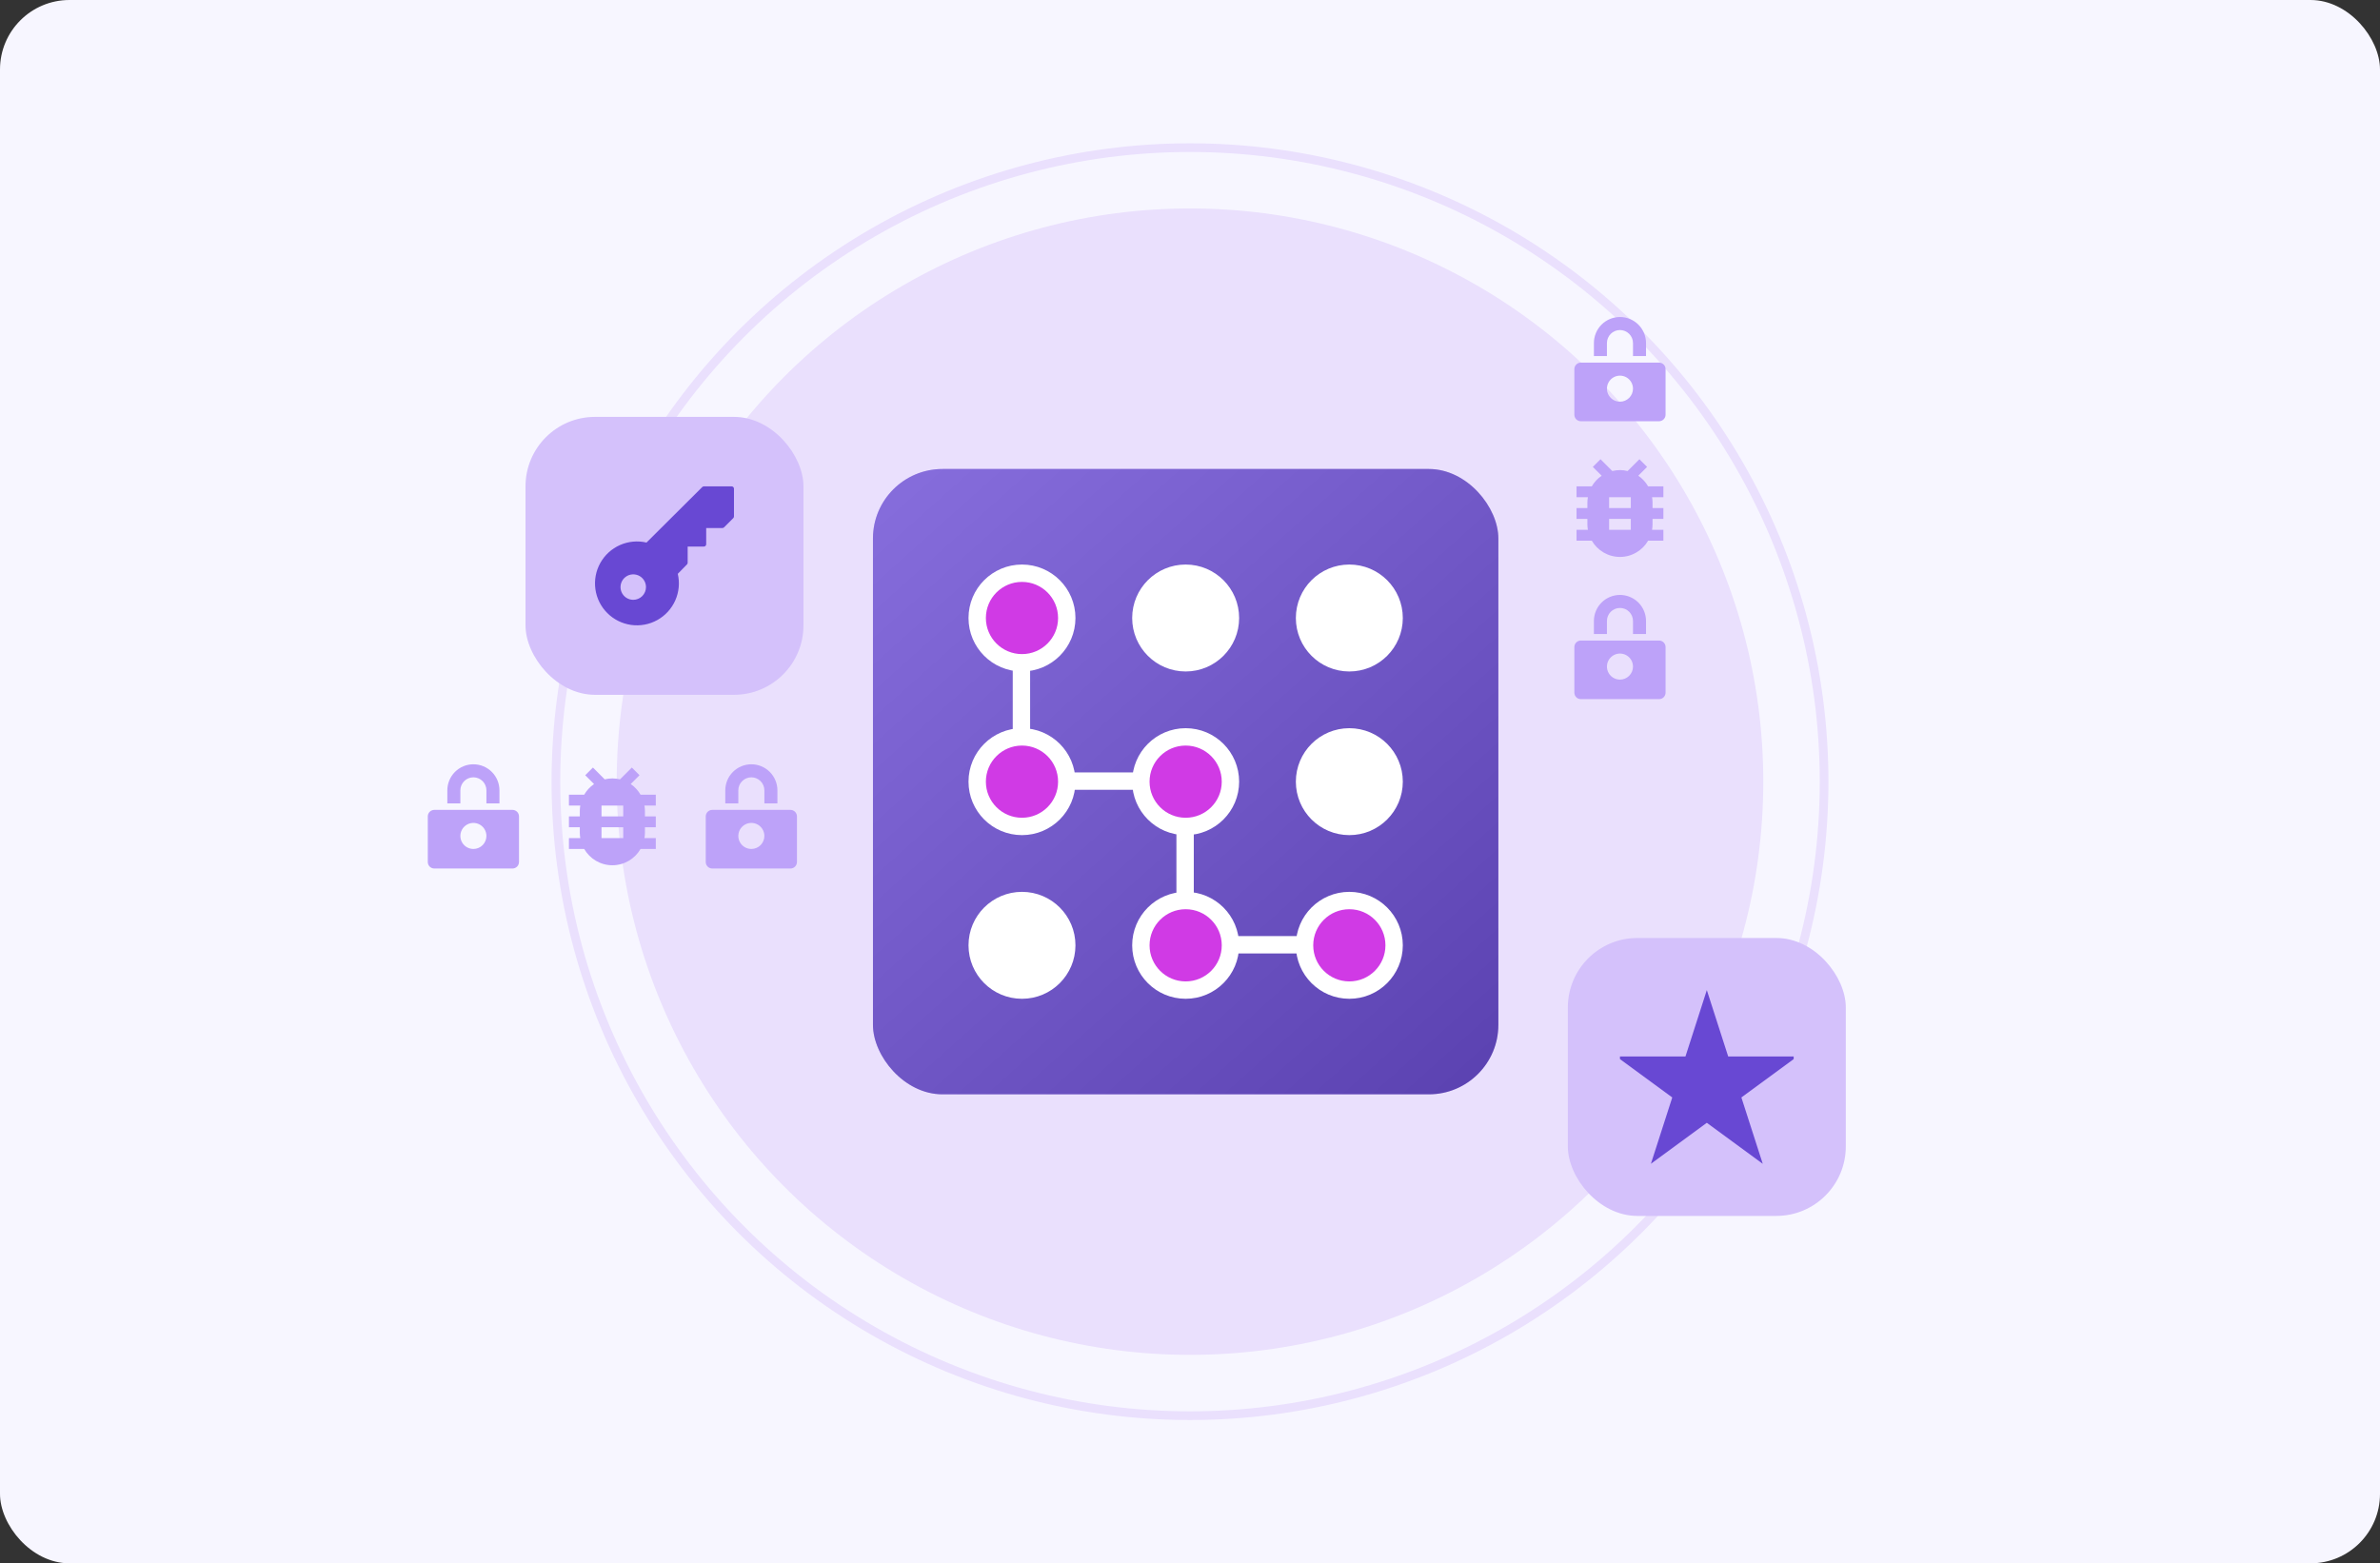 <svg width="548" height="360" viewBox="0 0 548 360" fill="none" xmlns="http://www.w3.org/2000/svg">
<rect x="0" y="0" width="548" height="360" fill="#333333" stroke="none"/>
<rect width="548" height="360" rx="16" fill="#F7F6FF"/>
<circle cx="274" cy="180" r="132" fill="#EAE0FD"/>
<circle cx="274" cy="180" r="146" stroke="#EAE0FD" stroke-width="2"/>
<path d="M115 185H112V182C112 181.204 111.684 180.441 111.121 179.879C110.559 179.316 109.796 179 109 179C108.204 179 107.441 179.316 106.879 179.879C106.316 180.441 106 181.204 106 182V185H103V182C103 180.409 103.632 178.883 104.757 177.757C105.883 176.632 107.409 176 109 176C110.591 176 112.117 176.632 113.243 177.757C114.368 178.883 115 180.409 115 182V185Z" fill="#BDA2F9"/>
<path d="M118 186.5H100C99.602 186.5 99.221 186.658 98.939 186.939C98.658 187.221 98.5 187.602 98.5 188V198.5C98.5 198.898 98.658 199.279 98.939 199.561C99.221 199.842 99.602 200 100 200H118C118.398 200 118.779 199.842 119.061 199.561C119.342 199.279 119.5 198.898 119.5 198.5V188C119.5 187.602 119.342 187.221 119.061 186.939C118.779 186.658 118.398 186.5 118 186.5ZM109 195.5C108.407 195.5 107.827 195.324 107.333 194.994C106.84 194.665 106.455 194.196 106.228 193.648C106.001 193.1 105.942 192.497 106.058 191.915C106.173 191.333 106.459 190.798 106.879 190.379C107.298 189.959 107.833 189.673 108.415 189.558C108.997 189.442 109.6 189.501 110.148 189.728C110.696 189.955 111.165 190.34 111.494 190.833C111.824 191.327 112 191.907 112 192.5C112 193.296 111.684 194.059 111.121 194.621C110.559 195.184 109.796 195.5 109 195.5Z" fill="#BDA2F9"/>
<path d="M179 185H176V182C176 181.204 175.684 180.441 175.121 179.879C174.559 179.316 173.796 179 173 179C172.204 179 171.441 179.316 170.879 179.879C170.316 180.441 170 181.204 170 182V185H167V182C167 180.409 167.632 178.883 168.757 177.757C169.883 176.632 171.409 176 173 176C174.591 176 176.117 176.632 177.243 177.757C178.368 178.883 179 180.409 179 182V185Z" fill="#BDA2F9"/>
<path d="M182 186.5H164C163.602 186.5 163.221 186.658 162.939 186.939C162.658 187.221 162.5 187.602 162.5 188V198.5C162.5 198.898 162.658 199.279 162.939 199.561C163.221 199.842 163.602 200 164 200H182C182.398 200 182.779 199.842 183.061 199.561C183.342 199.279 183.5 198.898 183.5 198.5V188C183.5 187.602 183.342 187.221 183.061 186.939C182.779 186.658 182.398 186.5 182 186.5ZM173 195.5C172.407 195.5 171.827 195.324 171.333 194.994C170.84 194.665 170.455 194.196 170.228 193.648C170.001 193.1 169.942 192.497 170.058 191.915C170.173 191.333 170.459 190.798 170.879 190.379C171.298 189.959 171.833 189.673 172.415 189.558C172.997 189.442 173.6 189.501 174.148 189.728C174.696 189.955 175.165 190.34 175.494 190.833C175.824 191.327 176 191.907 176 192.5C176 193.296 175.684 194.059 175.121 194.621C174.559 195.184 173.796 195.5 173 195.5Z" fill="#BDA2F9"/>
<path d="M379 146H376V143C376 142.204 375.684 141.441 375.121 140.879C374.559 140.316 373.796 140 373 140C372.204 140 371.441 140.316 370.879 140.879C370.316 141.441 370 142.204 370 143V146H367V143C367 141.409 367.632 139.883 368.757 138.757C369.883 137.632 371.409 137 373 137C374.591 137 376.117 137.632 377.243 138.757C378.368 139.883 379 141.409 379 143V146Z" fill="#BDA2F9"/>
<path d="M382 147.5H364C363.602 147.5 363.221 147.658 362.939 147.939C362.658 148.221 362.5 148.602 362.5 149V159.5C362.5 159.898 362.658 160.279 362.939 160.561C363.221 160.842 363.602 161 364 161H382C382.398 161 382.779 160.842 383.061 160.561C383.342 160.279 383.5 159.898 383.5 159.5V149C383.5 148.602 383.342 148.221 383.061 147.939C382.779 147.658 382.398 147.5 382 147.5ZM373 156.5C372.407 156.5 371.827 156.324 371.333 155.994C370.84 155.665 370.455 155.196 370.228 154.648C370.001 154.1 369.942 153.497 370.058 152.915C370.173 152.333 370.459 151.798 370.879 151.379C371.298 150.959 371.833 150.673 372.415 150.558C372.997 150.442 373.6 150.501 374.148 150.728C374.696 150.955 375.165 151.34 375.494 151.833C375.824 152.327 376 152.907 376 153.5C376 154.296 375.684 155.059 375.121 155.621C374.559 156.184 373.796 156.5 373 156.5Z" fill="#BDA2F9"/>
<path d="M379 82H376V79C376 78.204 375.684 77.441 375.121 76.879C374.559 76.316 373.796 76 373 76C372.204 76 371.441 76.316 370.879 76.879C370.316 77.441 370 78.204 370 79V82H367V79C367 77.409 367.632 75.883 368.757 74.757C369.883 73.632 371.409 73 373 73C374.591 73 376.117 73.632 377.243 74.757C378.368 75.883 379 77.409 379 79V82Z" fill="#BDA2F9"/>
<path d="M382 83.5H364C363.602 83.5 363.221 83.658 362.939 83.939C362.658 84.221 362.5 84.602 362.5 85V95.5C362.5 95.898 362.658 96.279 362.939 96.561C363.221 96.842 363.602 97 364 97H382C382.398 97 382.779 96.842 383.061 96.561C383.342 96.279 383.5 95.898 383.5 95.5V85C383.5 84.602 383.342 84.221 383.061 83.939C382.779 83.658 382.398 83.5 382 83.5ZM373 92.5C372.407 92.5 371.827 92.324 371.333 91.994C370.84 91.665 370.455 91.196 370.228 90.648C370.001 90.1 369.942 89.497 370.058 88.915C370.173 88.333 370.459 87.798 370.879 87.379C371.298 86.959 371.833 86.673 372.415 86.558C372.997 86.442 373.6 86.501 374.148 86.728C374.696 86.955 375.165 87.34 375.494 87.833C375.824 88.327 376 88.907 376 89.5C376 90.296 375.684 91.059 375.121 91.621C374.559 92.184 373.796 92.5 373 92.5Z" fill="#BDA2F9"/>
<rect x="201" y="108" width="144" height="144" rx="16" fill="#6848D3"/>
<rect x="201" y="108" width="144" height="144" rx="16" fill="url(#paint0_linear_1248_6192)" fill-opacity="0.2"/>
<path d="M283.058 217.56H300.247" stroke="white" stroke-width="4" stroke-miterlimit="10"/>
<path d="M245.371 179.873H262.56" stroke="white" stroke-width="4" stroke-miterlimit="10"/>
<path d="M272.873 190.059V207.247" stroke="white" stroke-width="4" stroke-miterlimit="10"/>
<path d="M235.313 152.626C241.009 152.626 245.626 148.009 245.626 142.313C245.626 136.617 241.009 132 235.313 132C229.617 132 225 136.617 225 142.313C225 148.009 229.617 152.626 235.313 152.626Z" fill="#D03AE5" stroke="white" stroke-width="4" stroke-miterlimit="10" stroke-linecap="square"/>
<path d="M235.313 190.313C241.009 190.313 245.626 185.696 245.626 180C245.626 174.304 241.009 169.687 235.313 169.687C229.617 169.687 225 174.304 225 180C225 185.696 229.617 190.313 235.313 190.313Z" fill="#D03AE5" stroke="white" stroke-width="4" stroke-miterlimit="10" stroke-linecap="square"/>
<path d="M273 190.313C278.696 190.313 283.313 185.696 283.313 180C283.313 174.304 278.696 169.687 273 169.687C267.304 169.687 262.687 174.304 262.687 180C262.687 185.696 267.304 190.313 273 190.313Z" fill="#D03AE5" stroke="white" stroke-width="4" stroke-miterlimit="10" stroke-linecap="square"/>
<path d="M273 228C278.696 228 283.313 223.383 283.313 217.687C283.313 211.991 278.696 207.374 273 207.374C267.304 207.374 262.687 211.991 262.687 217.687C262.687 223.383 267.304 228 273 228Z" fill="#D03AE5" stroke="white" stroke-width="4" stroke-miterlimit="10" stroke-linecap="square"/>
<path d="M310.687 228C316.383 228 321 223.383 321 217.687C321 211.991 316.383 207.374 310.687 207.374C304.991 207.374 300.374 211.991 300.374 217.687C300.374 223.383 304.991 228 310.687 228Z" fill="#D03AE5" stroke="white" stroke-width="4" stroke-miterlimit="10" stroke-linecap="square"/>
<path d="M235.186 152.372V169.56" stroke="white" stroke-width="4" stroke-miterlimit="10"/>
<path d="M273 152.626C278.696 152.626 283.313 148.009 283.313 142.313C283.313 136.617 278.696 132 273 132C267.304 132 262.687 136.617 262.687 142.313C262.687 148.009 267.304 152.626 273 152.626Z" fill="white" stroke="white" stroke-width="4" stroke-miterlimit="10" stroke-linecap="square"/>
<path d="M310.687 152.626C316.383 152.626 321 148.009 321 142.313C321 136.617 316.383 132 310.687 132C304.991 132 300.374 136.617 300.374 142.313C300.374 148.009 304.991 152.626 310.687 152.626Z" fill="white" stroke="white" stroke-width="4" stroke-miterlimit="10" stroke-linecap="square"/>
<path d="M310.687 190.313C316.383 190.313 321 185.696 321 180C321 174.304 316.383 169.687 310.687 169.687C304.991 169.687 300.374 174.304 300.374 180C300.374 185.696 304.991 190.313 310.687 190.313Z" fill="white" stroke="white" stroke-width="4" stroke-miterlimit="10" stroke-linecap="square"/>
<path d="M235.313 228C241.009 228 245.626 223.383 245.626 217.687C245.626 211.991 241.009 207.374 235.313 207.374C229.617 207.374 225 211.991 225 217.687C225 223.383 229.617 228 235.313 228Z" fill="white" stroke="white" stroke-width="4" stroke-miterlimit="10" stroke-linecap="square"/>
<rect x="121" y="96" width="64" height="64" rx="16" fill="#D4C1FB"/>
<path d="M168.467 112H162.069C161.929 112.001 161.795 112.056 161.696 112.155L148.857 124.939C146.812 124.461 144.668 124.662 142.748 125.512C140.828 126.362 139.238 127.814 138.217 129.649C137.197 131.484 136.802 133.601 137.093 135.681C137.384 137.76 138.345 139.688 139.83 141.172C141.314 142.657 143.243 143.617 145.322 143.907C147.401 144.198 149.519 143.802 151.353 142.781C153.188 141.76 154.64 140.169 155.489 138.249C156.339 136.329 156.539 134.185 156.061 132.14L158.185 129.968C158.282 129.868 158.337 129.734 158.337 129.594V125.862H162.069C162.21 125.862 162.346 125.806 162.446 125.706C162.546 125.606 162.602 125.47 162.602 125.329V121.597H166.335C166.476 121.597 166.611 121.541 166.711 121.441L168.844 119.308C168.944 119.208 169 119.072 169 118.931V112.533C169 112.391 168.944 112.256 168.844 112.156C168.744 112.056 168.609 112 168.467 112ZM145.807 138.126C145.227 138.126 144.66 137.954 144.178 137.632C143.696 137.309 143.32 136.851 143.098 136.316C142.876 135.78 142.818 135.19 142.931 134.621C143.044 134.052 143.323 133.53 143.733 133.12C144.144 132.71 144.666 132.43 145.235 132.317C145.804 132.204 146.393 132.262 146.929 132.484C147.465 132.706 147.923 133.082 148.245 133.564C148.568 134.046 148.74 134.613 148.74 135.193C148.74 135.971 148.431 136.717 147.881 137.267C147.331 137.817 146.585 138.126 145.807 138.126Z" fill="#6848D3"/>
<rect x="361" y="216" width="64" height="64" rx="16" fill="#D4C1FB"/>
<g clip-path="url(#clip0_1248_6192)">
<path d="M393 228L397.918 243.279H413.833L400.958 252.721L405.876 268L393 258.557L380.124 268L385.042 252.721L372.167 243.279H388.082L393 228Z" fill="#6848D3"/>
</g>
<path d="M151 183H147.488C146.925 182.025 146.15 181.181 145.219 180.55L147.25 178.519L145.481 176.75L142.762 179.469C142.2 179.331 141.606 179.25 141 179.25C140.394 179.25 139.8 179.331 139.238 179.469L136.519 176.75L134.75 178.519L136.781 180.55C135.85 181.181 135.075 182.025 134.512 183H131V185.5H133.613C133.544 185.906 133.5 186.325 133.5 186.75V188H131V190.5H133.5V191.75C133.5 192.175 133.544 192.594 133.613 193H131V195.5H134.512C135.806 197.737 138.225 199.25 141 199.25C143.775 199.25 146.194 197.737 147.488 195.5H151V193H148.388C148.456 192.594 148.5 192.175 148.5 191.75V190.5H151V188H148.5V186.75C148.5 186.325 148.456 185.906 148.388 185.5H151V183ZM143.5 193H138.5V190.5H143.5V193ZM143.5 188H138.5V185.5H143.5V188Z" fill="#BDA2F9"/>
<path d="M383 112H379.488C378.925 111.025 378.15 110.181 377.219 109.55L379.25 107.519L377.481 105.75L374.762 108.469C374.2 108.331 373.606 108.25 373 108.25C372.394 108.25 371.8 108.331 371.238 108.469L368.519 105.75L366.75 107.519L368.781 109.55C367.85 110.181 367.075 111.025 366.512 112H363V114.5H365.613C365.544 114.906 365.5 115.325 365.5 115.75V117H363V119.5H365.5V120.75C365.5 121.175 365.544 121.594 365.613 122H363V124.5H366.512C367.806 126.737 370.225 128.25 373 128.25C375.775 128.25 378.194 126.737 379.488 124.5H383V122H380.388C380.456 121.594 380.5 121.175 380.5 120.75V119.5H383V117H380.5V115.75C380.5 115.325 380.456 114.906 380.388 114.5H383V112ZM375.5 122H370.5V119.5H375.5V122ZM375.5 117H370.5V114.5H375.5V117Z" fill="#BDA2F9"/>
<defs>
<linearGradient id="paint0_linear_1248_6192" x1="362" y1="281" x2="207" y2="108" gradientUnits="userSpaceOnUse">
<stop/>
<stop offset="1" stop-color="white"/>
</linearGradient>
<clipPath id="clip0_1248_6192">
<rect width="40" height="40" fill="white" transform="translate(373 228)"/>
</clipPath>
</defs>
</svg>

